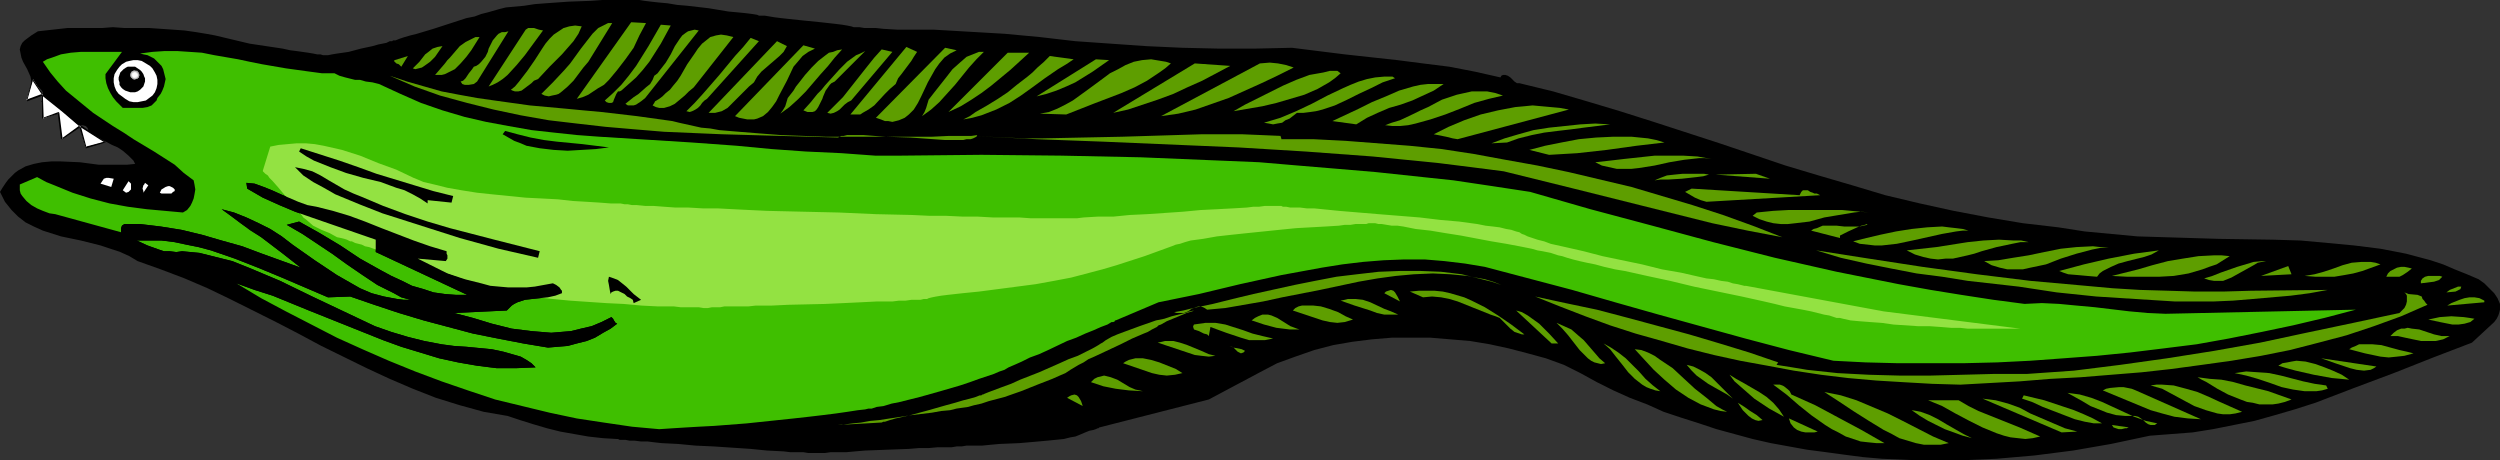 <?xml version="1.0" encoding="UTF-8" standalone="no"?>
<svg
   version="1.0"
   width="129.724mm"
   height="23.89mm"
   id="svg121"
   sodipodi:docname="Eel - Moray 1.wmf"
   xmlns:inkscape="http://www.inkscape.org/namespaces/inkscape"
   xmlns:sodipodi="http://sodipodi.sourceforge.net/DTD/sodipodi-0.dtd"
   xmlns="http://www.w3.org/2000/svg"
   xmlns:svg="http://www.w3.org/2000/svg">
  <rect width="100%" height="100%" fill="#333333" stroke="none"/>
  <sodipodi:namedview
     id="namedview121"
     pagecolor="#ffffff"
     bordercolor="#000000"
     borderopacity="0.25"
     inkscape:showpageshadow="2"
     inkscape:pageopacity="0.0"
     inkscape:pagecheckerboard="0"
     inkscape:deskcolor="#d1d1d1"
     inkscape:document-units="mm" />
  <defs
     id="defs1">
    <pattern
       id="WMFhbasepattern"
       patternUnits="userSpaceOnUse"
       width="6"
       height="6"
       x="0"
       y="0" />
  </defs>
  <path
     style="fill:#000000;fill-opacity:1;fill-rule:evenodd;stroke:none"
     d="m 247.086,73.01 3.394,-1.777 3.555,-1.292 3.717,-1.292 3.717,-0.969 3.717,-0.646 3.878,-0.485 3.878,-0.323 h 3.878 3.717 l 3.878,0.323 3.878,0.323 3.878,0.646 3.717,0.808 3.717,0.969 3.555,0.969 3.555,1.292 3.232,1.615 3.232,1.777 3.232,1.615 3.232,1.454 3.394,1.292 3.232,1.454 3.394,1.131 3.555,1.131 3.394,1.131 3.555,0.969 3.555,0.969 3.555,0.808 3.555,0.646 3.555,0.646 3.717,0.485 3.555,0.485 3.717,0.485 3.717,0.323 7.434,0.323 h 7.434 l 7.595,-0.323 7.434,-0.646 7.595,-0.969 7.434,-1.292 7.595,-1.615 4.202,-0.323 4.202,-0.323 4.04,-0.646 4.04,-0.808 4.04,-0.808 4.04,-1.131 3.878,-1.131 4.04,-1.292 7.595,-2.907 7.757,-2.907 7.757,-3.069 7.595,-2.907 4.363,-4.038 0.485,-0.646 0.323,-0.646 0.162,-0.485 0.162,-0.646 v -0.646 -0.485 l -0.485,-1.131 -0.646,-0.969 -0.97,-0.969 -0.97,-0.969 -1.131,-0.808 -2.262,-0.969 -2.424,-0.969 -2.262,-0.969 -2.424,-0.808 -2.424,-0.646 -2.424,-0.646 -5.01,-0.969 -5.171,-0.646 -5.171,-0.485 -5.333,-0.485 -5.333,-0.162 -10.666,-0.162 -10.666,-0.323 -5.333,-0.162 -5.171,-0.485 -5.171,-0.485 -5.171,-0.808 -6.949,-0.808 -6.787,-1.131 -6.787,-1.292 -6.626,-1.454 -6.787,-1.615 -6.464,-1.938 -6.626,-1.938 -6.464,-1.938 -12.928,-4.361 -12.928,-4.2 -6.626,-2.1 -6.464,-1.938 -6.626,-1.938 -6.626,-1.615 h -0.485 l -0.485,-0.323 -0.808,-0.808 -0.485,-0.323 -0.485,-0.162 h -0.485 l -0.323,0.162 -0.162,0.323 -5.01,-1.131 -5.01,-0.969 -5.171,-0.646 -5.01,-0.646 -10.342,-1.131 -10.342,-1.292 -7.272,0.162 h -7.11 L 231.896,9.369 224.785,9.046 217.837,8.561 210.888,8.076 203.939,7.269 196.99,6.623 183.093,5.815 h -1.293 -0.97 -2.262 -2.586 L 173.235,5.653 171.781,5.492 h -1.131 -1.131 l -0.97,-0.162 h -0.646 -0.485 l -0.485,-0.162 -0.808,-0.162 -0.97,-0.162 -1.293,-0.162 -1.454,-0.162 -1.454,-0.162 -3.232,-0.323 -3.07,-0.323 -1.454,-0.162 -1.293,-0.162 -0.97,-0.162 -0.97,-0.162 h -0.485 -0.162 -0.162 -0.323 l -0.323,-0.162 -0.97,-0.162 -1.293,-0.162 -1.616,-0.162 -1.778,-0.162 -1.939,-0.323 -1.939,-0.323 -4.202,-0.485 -1.939,-0.162 -1.939,-0.323 -1.778,-0.162 -1.454,-0.162 -1.293,-0.162 L 125.401,0 h -0.808 -2.909 -1.616 -1.939 l -2.262,0.162 -4.363,0.162 -4.525,0.323 -2.101,0.162 -2.101,0.323 -1.778,0.162 -1.778,0.162 -1.293,0.323 -1.131,0.323 -1.131,0.323 -1.293,0.323 -1.293,0.485 -1.616,0.323 -6.464,2.1 -1.616,0.485 -1.616,0.485 -1.293,0.323 -1.131,0.323 -0.97,0.323 -0.808,0.323 h -0.485 l -0.162,0.162 v 0 h -0.162 -0.323 l -0.646,0.323 -0.808,0.162 -0.808,0.162 -1.131,0.323 -2.262,0.485 -2.424,0.646 -2.262,0.323 -0.97,0.162 -0.808,0.162 h -0.646 -0.323 l -0.485,-0.162 H 62.216 L 61.408,10.499 60.438,10.338 59.307,10.176 58.176,10.015 56.883,9.853 55.429,9.53 52.197,9.046 48.965,8.561 45.571,7.753 42.178,6.946 40.4,6.623 38.461,6.3 36.198,5.977 33.936,5.815 29.25,5.492 H 24.402 L 22.139,5.33 20.038,5.492 h -3.555 -1.293 -1.131 -0.323 -0.485 L 7.434,6.138 6.141,6.946 4.848,7.915 4.363,8.399 4.04,9.046 3.878,9.692 l 0.162,0.808 0.162,0.808 0.323,0.808 0.808,1.454 0.646,1.454 0.162,0.808 v 0.808 h 0.485 l 0.485,0.162 0.485,0.323 0.485,0.485 0.323,0.485 v 0.646 0.646 L 8.08,20.029 8.726,19.706 H 9.211 9.696 l 0.323,0.323 0.485,0.646 0.808,1.615 0.485,0.485 0.323,0.162 0.323,0.162 0.485,-0.162 0.646,-0.162 v 0.485 l 0.162,0.485 0.162,0.323 0.323,0.162 0.646,0.323 h 0.646 0.646 l 0.646,0.162 0.323,0.323 0.162,0.323 v 0.485 l 0.162,0.485 1.131,0.485 1.293,0.485 2.101,1.131 1.131,0.485 0.97,0.646 1.131,0.969 0.97,0.969 0.323,0.646 -1.616,0.162 H 23.109 21.331 19.392 L 15.675,31.821 11.958,31.659 H 10.019 L 8.242,31.821 6.626,32.144 5.01,32.629 3.555,33.436 2.909,33.921 2.262,34.567 1.616,35.213 1.131,35.859 0.485,36.828 0,37.636 l 0.485,0.969 0.485,0.969 1.293,1.615 1.293,1.292 1.454,1.131 1.616,0.808 1.778,0.808 3.555,1.131 3.878,0.808 3.878,0.969 1.939,0.646 1.939,0.646 1.778,0.808 1.616,0.969 4.525,1.615 4.686,1.777 4.525,1.938 4.363,2.1 9.05,4.523 4.363,2.261 4.525,2.423 8.888,4.361 4.525,2.1 4.525,1.938 4.525,1.777 4.686,1.454 4.686,1.292 4.686,0.808 2.424,0.808 2.586,0.808 2.747,0.808 2.586,0.646 2.747,0.485 2.747,0.485 2.909,0.323 2.747,0.162 h 0.162 l 0.323,0.162 h 0.485 0.646 l 0.808,0.162 h 0.97 l 1.293,0.162 h 1.293 l 1.293,0.162 1.454,0.162 3.232,0.162 3.394,0.323 3.555,0.162 7.272,0.485 3.232,0.323 3.232,0.162 1.293,0.162 h 1.293 1.293 l 0.97,0.162 h 0.97 1.616 0.323 0.323 l 1.131,-0.162 h 1.454 1.616 l 1.778,-0.162 1.939,-0.162 4.202,-0.162 4.363,-0.162 1.939,-0.162 h 1.939 l 1.778,-0.162 h 1.454 1.293 l 0.97,-0.162 h 0.97 l 0.97,-0.162 h 1.454 1.616 l 1.616,-0.162 1.778,-0.162 3.878,-0.162 3.717,-0.323 1.778,-0.162 1.616,-0.162 1.616,-0.162 1.293,-0.323 0.97,-0.162 0.808,-0.323 1.131,-0.485 0.808,-0.323 0.808,-0.162 0.485,-0.162 0.323,-0.162 h 0.162 l 0.162,-0.162 21.493,-5.492 z"
     id="path1" />
  <path
     style="fill:#ffffff;fill-opacity:1;fill-rule:evenodd;stroke:none"
     d="m 31.674,37.151 -0.323,0.646 0.323,0.162 h 0.485 0.97 0.485 l 0.323,-0.323 0.323,-0.162 v -0.323 l -0.323,-0.323 -0.323,-0.162 -0.323,-0.162 h -0.323 l -0.485,0.162 z"
     id="path2" />
  <path
     style="fill:#ffffff;fill-opacity:1;fill-rule:evenodd;stroke:none"
     d="m 28.442,35.859 -0.162,0.323 -0.162,0.162 -0.162,0.646 0.162,0.485 v 0.323 l 0.97,-1.454 z"
     id="path3" />
  <path
     style="fill:#ffffff;fill-opacity:1;fill-rule:evenodd;stroke:none"
     d="m 24.078,37.313 0.646,0.485 0.485,-0.162 0.162,-0.162 0.323,-0.323 V 36.828 36.021 l -0.323,-0.323 -0.162,-0.162 z"
     id="path4" />
  <path
     style="fill:#ffffff;fill-opacity:1;fill-rule:evenodd;stroke:none"
     d="m 20.362,35.051 -0.646,0.969 2.101,0.646 0.485,-1.615 -0.97,-0.162 h -0.485 z"
     id="path5" />
  <path
     style="fill:#3fbf00;fill-opacity:1;fill-rule:evenodd;stroke:none"
     d="m 227.209,59.281 7.918,-1.615 8.08,-1.938 8.08,-1.777 7.918,-1.454 4.04,-0.646 4.04,-0.485 4.04,-0.323 4.04,-0.162 h 4.04 l 3.878,0.323 4.04,0.485 3.878,0.646 8.565,2.261 8.565,2.261 8.403,2.423 8.565,2.423 16.968,4.684 8.565,2.261 8.726,2.1 6.302,0.323 6.302,0.162 h 6.464 6.464 l 6.626,-0.162 6.464,-0.323 6.626,-0.485 6.464,-0.485 6.464,-0.646 6.626,-0.808 6.464,-0.808 6.302,-1.131 6.464,-1.292 6.141,-1.292 6.141,-1.454 6.141,-1.615 -37.33,0.808 -3.555,-0.162 -3.555,-0.323 -6.787,-0.808 -3.555,-0.323 -3.394,-0.323 -3.394,-0.162 -3.394,0.162 -6.141,-0.808 -6.302,-0.969 -5.979,-0.969 -6.302,-1.131 -12.12,-2.423 -12.12,-2.746 -12.12,-3.069 -11.958,-3.231 -12.12,-3.231 -11.797,-3.392 -7.434,-1.131 -7.595,-1.131 -7.595,-0.808 -7.595,-0.808 -7.595,-0.646 -7.757,-0.646 -7.595,-0.646 -7.757,-0.323 -15.514,-0.646 -15.514,-0.323 -15.675,-0.162 -15.675,0.162 h -5.171 l -6.626,-0.485 -6.949,-0.323 -6.787,-0.485 -6.787,-0.646 -8.888,-0.646 -18.099,-1.131 -4.363,-0.323 -4.525,-0.485 -4.363,-0.485 L 99.707,24.714 95.344,23.906 91.142,22.937 86.779,21.645 82.578,20.191 78.538,18.414 74.336,16.476 73.043,16.153 71.75,15.991 70.619,15.668 h -0.97 l -1.939,-0.485 -1.131,-0.323 -0.97,-0.485 h -2.424 l -2.424,-0.323 -4.686,-0.646 -4.686,-0.808 -2.424,-0.485 -2.262,-0.485 -4.686,-0.808 -2.424,-0.485 -2.424,-0.162 -2.424,-0.162 h -2.424 l -2.424,0.162 -2.424,0.323 0.646,0.162 0.808,0.162 0.646,0.323 0.646,0.323 0.485,0.485 0.485,0.485 0.485,0.485 0.323,0.646 0.162,0.646 0.162,0.646 0.162,0.646 -0.323,1.454 -0.323,0.808 -0.323,0.646 -0.646,0.808 -0.162,0.485 -0.323,0.323 -0.646,0.646 -0.808,0.323 -0.97,0.162 h -1.939 -0.97 -0.97 l -0.646,-0.646 -0.646,-0.646 -0.646,-0.808 -0.485,-0.808 -0.485,-0.969 -0.323,-0.969 -0.162,-0.969 v -0.808 l 3.232,-4.361 h -8.08 l -1.939,0.162 -1.939,0.323 -1.778,0.646 -0.97,0.323 -0.808,0.485 1.454,2.1 1.454,1.777 1.616,1.777 1.778,1.454 1.778,1.454 1.778,1.454 3.878,2.584 2.101,1.292 1.939,1.292 4.04,2.423 4.04,2.584 1.778,1.615 1.939,1.454 0.162,0.808 0.162,0.969 -0.162,0.969 -0.162,0.808 -0.323,0.808 -0.323,0.646 -0.646,0.808 -0.808,0.485 -3.555,-0.323 -3.555,-0.323 -3.717,-0.485 -3.555,-0.646 -3.717,-0.969 -3.555,-1.131 -3.555,-1.454 -1.616,-0.646 -1.778,-0.969 -3.394,1.454 v 0.646 0.485 l 0.162,0.646 0.323,0.485 0.808,0.969 0.97,0.808 1.131,0.646 1.131,0.485 1.293,0.485 1.131,0.162 12.928,3.554 V 45.228 44.743 l 0.162,-0.485 0.485,-0.323 h 0.485 2.586 l 4.04,0.485 4.04,0.646 4.04,0.969 3.878,1.131 4.04,1.131 3.878,1.454 7.595,2.746 -3.717,-2.907 -4.04,-3.069 -2.101,-1.292 -3.878,-2.907 -1.778,-1.292 2.424,0.646 2.424,0.969 2.424,1.131 2.262,1.131 2.262,1.454 2.101,1.615 4.363,3.069 4.363,2.907 2.262,1.292 2.262,1.292 2.262,0.969 2.424,0.646 2.586,0.485 1.293,0.162 h 1.293 l -1.778,-0.485 -1.454,-0.808 -3.232,-1.615 -2.909,-1.938 -3.07,-2.1 -2.909,-2.1 -2.909,-1.938 -2.909,-1.938 -3.07,-1.777 2.424,-0.646 4.04,2.261 4.04,2.423 3.878,2.584 4.04,2.261 2.101,1.131 2.101,0.969 1.939,0.969 2.262,0.646 1.939,0.646 2.262,0.323 2.101,0.162 h 2.262 l -17.938,-8.399 v -2.423 l -12.605,-4.361 -3.232,-1.131 -3.07,-1.292 -3.232,-1.454 -3.07,-1.777 -0.162,-1.131 1.616,0.162 1.778,0.646 1.616,0.646 1.778,0.808 3.394,1.454 1.778,0.646 1.778,0.323 3.232,0.808 3.232,0.969 3.07,1.131 3.232,1.292 6.302,2.423 3.232,1.131 3.232,0.969 0.162,0.969 v 0.485 l -0.323,0.485 -5.494,-0.485 2.909,1.454 2.909,1.454 3.394,1.131 3.232,0.808 1.778,0.485 1.778,0.162 1.778,0.162 h 1.778 1.778 l 1.616,-0.162 1.778,-0.323 1.778,-0.323 0.646,0.323 0.646,0.485 0.323,0.485 0.162,0.162 v 0.485 l -1.293,0.485 -1.454,0.323 -3.07,0.323 -1.454,0.162 -1.454,0.485 -0.646,0.323 -0.485,0.323 -0.485,0.485 -0.485,0.485 -10.342,0.485 3.717,0.969 3.717,1.131 3.878,0.969 3.878,0.485 1.939,0.162 1.939,0.162 1.939,-0.162 1.939,-0.162 1.939,-0.485 2.101,-0.485 1.939,-0.808 1.939,-0.969 0.323,0.323 0.162,0.323 0.323,0.485 0.323,0.162 -1.293,0.969 -1.454,0.808 -1.616,0.969 -1.616,0.646 -1.939,0.485 -1.778,0.485 -1.939,0.162 -1.939,0.162 -4.848,-0.808 -5.01,-0.969 -4.848,-0.969 -4.848,-1.292 -4.848,-1.292 -4.848,-1.454 -4.848,-1.615 -4.686,-1.615 -4.363,0.162 -9.05,-3.877 -4.686,-1.938 -4.525,-1.777 -4.686,-1.615 -2.424,-0.646 -2.424,-0.485 -2.262,-0.485 -2.586,-0.323 H 29.25 26.826 l 2.101,0.969 2.262,0.808 0.97,0.323 h 1.131 l 1.293,0.162 1.131,-0.162 3.394,0.323 3.232,0.808 3.232,0.808 3.232,1.292 3.07,1.292 3.07,1.292 6.302,3.069 6.141,2.907 3.07,1.454 3.07,1.454 3.232,1.131 3.232,0.969 3.232,0.808 3.394,0.646 2.424,0.323 2.424,0.162 5.01,0.485 2.262,0.485 2.262,0.646 1.131,0.323 1.131,0.646 0.97,0.646 0.808,0.808 -3.878,0.162 h -3.717 l -3.878,-0.485 -3.717,-0.646 -3.717,-0.808 -3.717,-1.131 -3.717,-1.131 -3.555,-1.292 -7.272,-2.907 -7.272,-2.907 -7.11,-2.907 -3.555,-1.131 -3.555,-1.292 4.848,2.907 4.848,2.584 5.01,2.584 5.01,2.584 5.01,2.261 5.171,2.261 5.171,2.1 5.171,1.938 5.171,1.777 5.333,1.777 5.333,1.292 5.333,1.292 5.333,1.131 5.333,0.808 5.494,0.808 5.333,0.485 2.424,-0.162 2.586,-0.162 2.747,-0.162 3.07,-0.162 6.302,-0.485 6.141,-0.646 3.07,-0.323 2.909,-0.323 2.747,-0.323 2.586,-0.323 2.262,-0.323 2.101,-0.323 1.454,-0.162 0.646,-0.162 h 0.646 l 0.97,-0.323 1.293,-0.162 1.616,-0.485 1.616,-0.323 1.939,-0.485 1.939,-0.485 4.04,-1.131 3.878,-1.131 1.939,-0.646 1.778,-0.646 1.454,-0.485 1.454,-0.485 1.131,-0.485 0.97,-0.323 0.808,-0.485 1.131,-0.485 1.454,-0.646 1.616,-0.808 1.778,-0.646 1.778,-0.808 3.717,-1.777 1.778,-0.646 1.778,-0.808 1.616,-0.646 1.454,-0.646 1.293,-0.485 0.808,-0.485 h 0.323 l 0.323,-0.162 v -0.162 h 0.162 z"
     id="path6" />
  <path
     style="fill:#5e9e00;fill-opacity:1;fill-rule:evenodd;stroke:none"
     d="m 157.56,21.645 0.808,0.323 h 0.485 0.485 l 0.485,-0.162 0.323,-0.323 0.323,-0.485 0.485,-0.969 0.323,-0.646 0.162,-0.485 0.485,-1.131 0.808,-1.131 0.323,-0.323 0.646,-0.323 5.979,-5.977 -0.97,0.485 -0.808,0.323 -1.778,1.292 -1.454,1.454 -1.454,1.615 -1.454,1.615 -0.646,0.808 -0.808,0.808 -1.293,1.615 z"
     id="path7" />
  <path
     style="fill:#5e9e00;fill-opacity:1;fill-rule:evenodd;stroke:none"
     d="m 154.489,19.222 -0.485,1.615 -0.485,0.808 -0.485,0.646 1.778,-1.292 1.616,-1.454 1.616,-1.615 2.909,-3.392 1.454,-1.615 1.293,-1.615 1.454,-1.615 -0.97,0.162 -0.808,0.323 -0.808,0.162 -0.646,0.485 -1.454,1.131 -1.293,1.292 -1.293,1.454 -1.131,1.454 -0.646,0.808 -0.485,0.808 z"
     id="path8" />
  <path
     style="fill:#5e9e00;fill-opacity:1;fill-rule:evenodd;stroke:none"
     d="m 144.147,22.775 0.808,0.323 0.808,0.162 0.808,0.162 h 0.646 0.646 l 0.646,-0.162 1.131,-0.485 0.97,-0.808 0.808,-0.969 0.808,-1.131 0.646,-1.292 1.454,-2.746 1.293,-2.746 0.97,-1.131 0.808,-0.969 1.131,-0.808 1.293,-0.646 -2.262,-0.646 z"
     id="path9" />
  <path
     style="fill:#5e9e00;fill-opacity:1;fill-rule:evenodd;stroke:none"
     d="m 138.976,22.129 h 0.646 0.646 l 1.293,-0.323 1.131,-0.646 0.97,-0.969 2.101,-2.1 1.131,-1.131 0.97,-0.808 0.646,-1.131 0.808,-0.969 3.555,-3.069 0.808,-0.808 0.646,-1.131 -1.939,-0.969 z"
     id="path10" />
  <path
     style="fill:#5e9e00;fill-opacity:1;fill-rule:evenodd;stroke:none"
     d="m 147.217,7.43 -1.454,1.777 -1.616,1.777 -3.07,3.715 -3.232,3.715 -1.616,1.777 -1.616,1.615 0.646,0.162 0.485,-0.162 0.646,-0.323 0.485,-0.323 0.485,-0.485 0.323,-0.485 0.485,-0.485 0.485,-0.323 10.181,-11.307 z"
     id="path11" />
  <path
     style="fill:#5e9e00;fill-opacity:1;fill-rule:evenodd;stroke:none"
     d="m 182.123,19.545 -0.485,1.615 -0.323,0.808 -0.485,0.808 1.778,-1.292 1.616,-1.454 3.07,-3.392 2.747,-3.392 1.454,-1.615 1.454,-1.454 h -0.97 l -0.808,0.323 -0.808,0.323 -0.808,0.323 -1.293,1.131 -1.454,1.292 -1.131,1.454 -2.424,3.069 z"
     id="path12" />
  <path
     style="fill:#5e9e00;fill-opacity:1;fill-rule:evenodd;stroke:none"
     d="m 171.781,23.098 0.97,0.323 0.808,0.323 h 0.646 l 0.808,0.162 0.646,-0.162 0.646,-0.162 1.131,-0.485 0.808,-0.646 0.97,-0.969 0.808,-1.292 0.646,-1.292 1.293,-2.746 1.454,-2.584 0.808,-1.131 0.97,-1.131 1.131,-0.808 1.293,-0.646 -2.262,-0.485 z"
     id="path13" />
  <path
     style="fill:#5e9e00;fill-opacity:1;fill-rule:evenodd;stroke:none"
     d="m 166.771,22.452 h 0.646 0.646 0.646 l 0.485,-0.323 1.131,-0.646 1.131,-0.808 2.101,-2.261 0.97,-0.969 1.131,-0.969 0.485,-1.131 0.646,-0.808 0.97,-1.292 0.97,-1.292 0.485,-0.808 0.646,-0.969 -2.101,-0.969 z"
     id="path14" />
  <path
     style="fill:#5e9e00;fill-opacity:1;fill-rule:evenodd;stroke:none"
     d="m 172.912,9.692 -1.454,1.615 -1.293,1.615 -2.424,3.069 -2.424,3.069 -1.454,1.454 -1.616,1.615 0.646,0.162 0.646,-0.162 0.646,-0.323 0.485,-0.323 0.485,-0.485 0.485,-0.485 0.646,-0.485 0.646,-0.323 8.08,-9.53 z"
     id="path15" />
  <path
     style="fill:#5e9e00;fill-opacity:1;fill-rule:evenodd;stroke:none"
     d="m 131.865,23.745 -6.949,-0.969 -6.949,-0.808 -3.555,-0.323 -3.394,-0.323 -7.11,-0.646 -6.949,-0.969 -3.394,-0.485 -3.555,-0.646 -3.394,-0.646 -3.394,-0.969 -3.394,-0.969 -3.394,-1.131 4.848,2.1 5.01,1.777 5.333,1.454 5.171,1.292 5.333,1.131 5.494,0.969 5.494,0.646 5.656,0.646 5.656,0.485 5.818,0.485 11.312,0.485 11.474,0.323 11.312,0.323 0.323,-0.162 0.323,-0.162 h 0.485 l 0.646,-0.162 h 0.808 2.424 l 2.101,0.162 2.262,0.162 4.848,0.162 4.525,0.323 2.262,0.162 h 1.939 1.616 l 0.646,-0.162 h 0.808 l 0.485,-0.162 0.323,-0.162 0.323,-0.162 0.162,-0.323 -1.131,0.162 h -1.454 -1.454 -1.454 l -3.394,0.162 h -3.717 -4.04 -4.363 -8.726 l -8.726,-0.323 -4.202,-0.323 -4.04,-0.323 -3.878,-0.323 -1.778,-0.323 -1.778,-0.162 -1.454,-0.323 -1.454,-0.323 -1.454,-0.323 z"
     id="path16" />
  <path
     style="fill:#5e9e00;fill-opacity:1;fill-rule:evenodd;stroke:none"
     d="m 130.573,18.253 -0.646,0.646 -0.646,0.485 -0.808,0.485 -0.162,0.323 -0.323,0.485 0.646,0.323 0.646,0.162 h 0.485 0.485 l 1.131,-0.323 0.97,-0.485 1.939,-1.615 0.808,-0.808 0.97,-0.808 7.757,-9.853 -1.293,-0.323 -1.131,-0.162 -0.97,0.162 -1.131,0.323 -0.808,0.646 -0.808,0.646 -0.808,0.969 -0.646,0.969 -1.454,2.1 -1.293,2.261 -0.646,0.969 -0.808,0.969 -0.646,0.808 z"
     id="path17" />
  <path
     style="fill:#5e9e00;fill-opacity:1;fill-rule:evenodd;stroke:none"
     d="m 128.31,14.861 -0.323,0.808 -0.485,0.808 -0.808,0.646 -1.454,1.292 -0.97,0.646 -1.616,1.292 0.485,0.323 h 0.646 0.485 l 0.485,-0.162 0.97,-0.646 0.808,-0.646 10.504,-13.245 -0.808,-0.162 -0.646,0.162 -0.646,0.162 -0.485,0.323 -0.646,0.485 -0.485,0.646 -0.97,1.454 -0.808,1.615 -0.97,1.615 -1.131,1.454 -0.485,0.646 z"
     id="path18" />
  <path
     style="fill:#5e9e00;fill-opacity:1;fill-rule:evenodd;stroke:none"
     d="m 129.603,4.846 -2.424,4.2 -2.424,3.877 -1.454,1.938 -1.454,1.777 -1.616,1.615 -1.616,1.454 0.323,0.323 0.485,0.162 h 0.162 0.323 l 0.323,-0.162 0.162,-0.485 0.485,-1.131 0.323,-0.485 h 0.323 l 0.323,-0.162 1.454,-1.292 1.454,-1.292 1.293,-1.454 1.293,-1.615 1.131,-1.777 1.131,-1.777 0.97,-1.777 0.97,-1.777 z"
     id="path19" />
  <path
     style="fill:#5e9e00;fill-opacity:1;fill-rule:evenodd;stroke:none"
     d="m 113.12,19.383 1.131,-0.323 1.131,-0.485 0.97,-0.646 0.97,-0.646 1.131,-0.646 0.97,-0.969 1.616,-1.938 1.616,-2.1 1.616,-2.261 1.131,-2.423 1.293,-2.423 -2.909,-0.162 z"
     id="path20" />
  <path
     style="fill:#5e9e00;fill-opacity:1;fill-rule:evenodd;stroke:none"
     d="m 110.696,13.73 -2.262,2.423 -2.262,2.261 0.646,0.323 0.808,0.162 0.646,-0.162 0.808,-0.162 0.485,-0.162 0.646,-0.485 1.131,-0.969 1.131,-1.131 0.97,-1.292 0.97,-1.292 0.97,-1.131 4.686,-7.592 h -0.808 l -0.646,0.323 -0.646,0.323 -0.646,0.323 -1.131,1.131 -1.131,1.454 -1.131,1.454 -2.101,2.907 z"
     id="path21" />
  <path
     style="fill:#5e9e00;fill-opacity:1;fill-rule:evenodd;stroke:none"
     d="m 100.192,17.607 0.323,0.162 0.485,0.162 h 0.646 l 0.646,-0.162 0.646,-0.485 0.646,-0.485 0.646,-0.485 0.485,-0.485 0.808,-0.323 2.262,-2.423 1.293,-1.292 1.131,-1.131 1.131,-1.292 1.131,-1.292 0.97,-1.454 0.646,-1.454 -1.293,-0.162 -1.131,0.162 -1.131,0.323 -0.97,0.646 -0.97,0.646 -0.808,0.808 -0.808,0.969 -0.646,0.969 -1.454,2.261 -1.454,2.1 -1.616,2.1 -0.808,0.969 z"
     id="path22" />
  <path
     style="fill:#5e9e00;fill-opacity:1;fill-rule:evenodd;stroke:none"
     d="m 103.101,5.815 -7.272,11.145 0.808,-0.323 0.97,-0.485 0.97,-0.646 0.97,-0.808 1.778,-1.938 1.616,-1.938 3.555,-4.846 -0.808,-0.162 -0.97,-0.323 h -0.808 -0.323 z"
     id="path23" />
  <path
     style="fill:#5e9e00;fill-opacity:1;fill-rule:evenodd;stroke:none"
     d="m 93.405,12.922 -0.485,0.162 -0.323,0.485 -0.646,0.808 -0.646,0.969 -0.485,0.485 -0.485,0.162 0.323,0.485 0.485,0.162 h 0.485 0.323 l 0.97,-0.162 0.646,-0.485 6.141,-9.853 -0.646,0.162 h -0.646 l -0.646,0.323 -0.323,0.323 -0.808,0.969 -0.485,0.969 -0.323,0.646 -0.162,0.646 -0.485,0.969 -0.808,0.969 -0.485,0.485 z"
     id="path24" />
  <path
     style="fill:#5e9e00;fill-opacity:1;fill-rule:evenodd;stroke:none"
     d="m 85.325,14.699 h 0.646 0.646 l 0.646,-0.162 0.646,-0.323 1.293,-0.646 1.131,-1.131 1.131,-1.292 0.97,-1.292 0.808,-1.292 0.808,-1.292 h -0.808 l -0.646,0.323 -1.293,0.646 -1.131,0.808 -0.97,1.131 -0.97,1.131 -0.485,0.485 -0.485,0.646 -0.97,1.131 z"
     id="path25" />
  <path
     style="fill:#5e9e00;fill-opacity:1;fill-rule:evenodd;stroke:none"
     d="m 80.962,13.407 0.485,0.162 0.646,-0.162 0.646,-0.162 0.485,-0.323 1.131,-0.808 0.97,-0.969 1.454,-2.1 -0.97,0.162 -0.97,0.323 -0.808,0.646 -0.646,0.485 -1.131,1.454 z"
     id="path26" />
  <path
     style="fill:#5e9e00;fill-opacity:1;fill-rule:evenodd;stroke:none"
     d="m 77.406,11.792 -0.162,0.162 0.162,0.162 0.323,0.323 0.485,0.162 0.485,0.485 1.293,-2.1 z"
     id="path27" />
  <path
     style="fill:#5e9e00;fill-opacity:1;fill-rule:evenodd;stroke:none"
     d="m 201.838,10.338 -1.939,1.777 -1.778,1.615 -3.717,3.069 -1.939,1.454 -1.939,1.292 -2.101,1.292 -2.424,1.131 11.635,-11.63 z"
     id="path28" />
  <path
     style="fill:#5e9e00;fill-opacity:1;fill-rule:evenodd;stroke:none"
     d="m 210.565,11.63 -1.454,0.969 -1.616,0.969 -2.586,1.777 -2.424,1.777 -1.131,0.808 -1.131,0.808 -2.262,1.454 -2.586,1.292 -2.909,1.131 -1.778,0.485 -1.778,0.323 1.293,-0.646 1.131,-0.808 2.262,-1.292 2.101,-1.292 1.939,-1.292 1.778,-1.454 2.101,-1.615 0.97,-0.808 0.97,-0.969 1.293,-1.131 1.131,-1.131 z"
     id="path29" />
  <path
     style="fill:#5e9e00;fill-opacity:1;fill-rule:evenodd;stroke:none"
     d="m 217.513,11.792 -3.232,2.261 -3.394,2.1 -1.778,0.808 -1.939,0.808 -1.939,0.646 -1.939,0.485 11.635,-7.269 z"
     id="path30" />
  <path
     style="fill:#5e9e00;fill-opacity:1;fill-rule:evenodd;stroke:none"
     d="m 229.633,12.438 -1.131,0.969 -1.131,0.808 -2.424,1.615 -2.424,1.292 -2.586,1.131 -5.494,2.1 -5.333,2.1 -5.171,-0.162 1.778,-0.323 1.616,-0.646 1.616,-0.808 1.454,-0.808 2.909,-2.1 3.07,-2.261 1.293,-0.969 1.616,-0.808 1.454,-0.808 1.616,-0.646 1.616,-0.323 1.778,-0.162 1.939,0.323 0.97,0.162 z"
     id="path31" />
  <path
     style="fill:#5e9e00;fill-opacity:1;fill-rule:evenodd;stroke:none"
     d="m 241.269,12.922 -2.747,1.454 -2.747,1.454 -2.909,1.292 -2.747,1.292 -3.07,1.131 -2.909,0.969 -2.909,0.969 -2.909,0.646 15.998,-9.692 z"
     id="path32" />
  <path
     style="fill:#5e9e00;fill-opacity:1;fill-rule:evenodd;stroke:none"
     d="m 253.712,13.245 -3.232,1.615 -3.07,1.454 -3.232,1.454 -3.232,1.454 -3.232,1.131 -3.232,1.131 -3.394,0.808 -3.394,0.485 19.392,-10.338 1.939,-0.162 1.616,0.162 1.616,0.323 z"
     id="path33" />
  <path
     style="fill:#5e9e00;fill-opacity:1;fill-rule:evenodd;stroke:none"
     d="m 262.923,14.376 -1.131,0.969 -1.131,0.808 -2.262,1.292 -2.586,1.131 -2.747,0.808 -2.747,0.808 -2.747,0.646 -5.656,0.969 2.262,-1.292 2.586,-1.292 4.848,-2.423 2.586,-1.131 2.586,-0.969 2.747,-0.485 1.293,-0.323 h 1.454 z"
     id="path34" />
  <path
     style="fill:#5e9e00;fill-opacity:1;fill-rule:evenodd;stroke:none"
     d="m 273.588,15.345 -2.424,0.808 -2.262,1.131 -2.424,1.131 -2.262,1.131 -2.424,1.131 -2.424,0.808 -1.293,0.323 -1.131,0.162 -1.293,0.162 h -1.293 l -1.454,1.131 -0.808,0.323 -0.646,0.485 -0.97,0.162 -0.808,0.162 -0.808,-0.162 -0.97,-0.162 1.616,-0.485 1.616,-0.485 3.07,-1.292 3.07,-1.454 3.07,-1.615 3.07,-1.454 1.454,-0.646 1.616,-0.646 1.616,-0.485 1.616,-0.323 1.778,-0.162 h 1.616 z"
     id="path35" />
  <path
     style="fill:#5e9e00;fill-opacity:1;fill-rule:evenodd;stroke:none"
     d="m 283.123,16.476 -1.939,1.292 -2.101,0.969 -2.101,0.969 -2.262,0.808 -2.262,0.646 -2.262,0.969 -2.101,0.969 -2.101,1.292 -4.686,-0.646 5.171,-2.423 2.586,-1.292 2.747,-1.131 2.586,-1.131 2.747,-0.808 1.454,-0.323 1.454,-0.162 h 1.454 z"
     id="path36" />
  <path
     style="fill:#5e9e00;fill-opacity:1;fill-rule:evenodd;stroke:none"
     d="m 294.758,18.737 -2.747,0.646 -2.909,0.808 -2.747,1.131 -2.909,1.131 -2.909,0.969 -2.909,0.808 -1.454,0.323 -1.616,0.162 h -1.454 l -1.454,-0.162 1.293,-0.485 1.616,-0.485 2.747,-1.292 1.293,-0.646 1.454,-0.646 2.747,-1.454 2.909,-0.969 1.454,-0.323 1.454,-0.323 h 1.454 1.616 l 1.616,0.323 z"
     id="path37" />
  <path
     style="fill:#5e9e00;fill-opacity:1;fill-rule:evenodd;stroke:none"
     d="m 251.126,26.652 0.162,0.485 v 0.162 h 6.302 l 6.302,0.323 6.302,0.485 6.302,0.485 6.302,0.646 6.302,0.969 6.141,1.131 6.302,1.131 6.141,1.292 6.141,1.454 6.141,1.454 5.979,1.777 5.979,1.777 5.979,1.938 5.818,2.1 5.818,2.261 -6.787,-1.292 -6.949,-1.454 -13.574,-3.392 -13.574,-3.392 -13.736,-3.392 -6.302,-0.808 -6.464,-0.808 -6.464,-0.646 -6.464,-0.646 -13.09,-0.969 -13.251,-0.808 -26.502,-1.131 -13.09,-0.485 -13.09,-0.646 3.394,0.162 3.555,0.162 3.717,0.162 h 3.717 l 7.595,-0.162 7.918,-0.162 15.675,-0.485 h 7.757 l 3.878,0.162 z"
     id="path38" />
  <path
     style="fill:#5e9e00;fill-opacity:1;fill-rule:evenodd;stroke:none"
     d="m 307.686,21.483 -21.816,5.815 v 0 l -0.97,-0.162 -1.293,-0.323 -2.424,-0.485 2.909,-1.454 3.07,-1.292 3.232,-1.131 3.394,-0.808 3.394,-0.646 1.778,-0.162 1.616,-0.162 1.778,0.162 1.778,0.162 1.778,0.162 z"
     id="path39" />
  <path
     style="fill:#5e9e00;fill-opacity:1;fill-rule:evenodd;stroke:none"
     d="m 315.766,24.391 -5.171,0.646 -2.424,0.323 -2.747,0.323 -2.586,0.323 -2.424,0.485 -2.586,0.646 -2.262,0.808 -3.07,0.162 2.586,-0.969 2.747,-0.808 2.909,-0.808 3.07,-0.485 3.07,-0.323 3.07,-0.323 2.909,-0.162 z"
     id="path40" />
  <path
     style="fill:#5e9e00;fill-opacity:1;fill-rule:evenodd;stroke:none"
     d="m 326.432,27.944 -2.747,0.323 -2.747,0.323 -5.818,0.808 -5.818,0.646 -2.747,0.162 -2.747,0.162 -1.939,-0.485 -1.939,-0.485 3.07,-0.808 3.232,-0.646 3.394,-0.646 3.394,-0.323 3.394,-0.162 h 3.555 l 1.616,0.162 1.616,0.162 1.616,0.323 z"
     id="path41" />
  <path
     style="fill:#5e9e00;fill-opacity:1;fill-rule:evenodd;stroke:none"
     d="m 335.643,31.175 -1.293,-0.162 h -1.131 l -1.454,0.162 -1.454,0.162 -2.909,0.485 -2.909,0.646 -3.07,0.485 -1.454,0.162 h -1.454 -1.454 l -1.454,-0.323 -1.454,-0.323 -1.293,-0.646 2.909,-0.323 2.747,-0.323 5.979,-0.646 h 2.909 2.747 l 2.747,0.162 z"
     id="path42" />
  <path
     style="fill:#5e9e00;fill-opacity:1;fill-rule:evenodd;stroke:none"
     d="m 335.158,34.244 -1.131,0.323 -1.293,0.162 -2.909,0.323 -2.747,0.162 h -1.454 l -1.131,0.162 1.131,-0.485 1.293,-0.485 1.454,-0.162 1.616,-0.162 h 1.454 1.454 1.293 z"
     id="path43" />
  <path
     style="fill:#5e9e00;fill-opacity:1;fill-rule:evenodd;stroke:none"
     d="m 347.116,35.051 -10.666,-0.808 7.918,-0.162 z"
     id="path44" />
  <path
     style="fill:#5e9e00;fill-opacity:1;fill-rule:evenodd;stroke:none"
     d="m 352.934,38.282 0.323,-0.646 0.323,-0.323 h 0.485 0.485 l 0.485,0.323 0.485,0.162 0.323,0.162 h 0.485 l 0.646,0.323 -22.301,1.292 -1.131,-0.323 -1.131,-0.485 -1.939,-1.131 1.293,-0.646 z"
     id="path45" />
  <path
     style="fill:#5e9e00;fill-opacity:1;fill-rule:evenodd;stroke:none"
     d="m 366.508,41.674 -1.454,-0.162 -1.454,0.162 -2.909,0.485 -2.909,0.485 -2.909,0.808 -2.747,0.323 -1.454,0.162 h -1.454 l -1.454,-0.162 -1.293,-0.323 -1.454,-0.485 -1.293,-0.646 0.808,-0.646 3.232,-0.323 2.909,-0.162 h 2.747 2.747 5.171 z"
     id="path46" />
  <path
     style="fill:#5e9e00;fill-opacity:1;fill-rule:evenodd;stroke:none"
     d="m 366.185,44.097 v 0 -0.162 l -0.485,0.162 -0.646,0.162 -0.808,0.323 -1.778,0.808 -0.97,0.485 -0.646,0.323 v 0.485 l -5.656,-1.454 v 0 l 0.485,-0.323 0.646,-0.162 1.131,-0.485 h 1.293 1.454 l 1.454,0.162 h 1.616 1.454 z"
     id="path47" />
  <path
     style="fill:#5e9e00;fill-opacity:1;fill-rule:evenodd;stroke:none"
     d="m 386.062,45.228 h -1.131 l -1.293,0.162 -2.747,0.485 -2.909,0.646 -2.909,0.646 -3.07,0.646 -2.909,0.323 h -1.454 l -1.454,-0.162 -1.454,-0.162 -1.293,-0.485 2.586,-0.646 2.747,-0.646 3.07,-0.646 3.07,-0.485 3.07,-0.323 2.909,-0.162 1.293,0.162 1.454,0.162 1.293,0.162 z"
     id="path48" />
  <path
     style="fill:#5e9e00;fill-opacity:1;fill-rule:evenodd;stroke:none"
     d="m 294.435,55.889 -1.616,-0.646 -1.616,-0.485 -1.778,-0.323 -1.616,-0.323 -3.394,-0.323 -3.394,-0.162 -3.717,0.162 -3.555,0.323 -3.555,0.485 -3.717,0.646 -7.595,1.615 -7.434,1.454 -3.717,0.808 -3.717,0.646 -3.717,0.646 -3.555,0.323 -0.485,-0.323 -0.323,-0.162 -0.485,-0.162 h -0.323 l -0.646,0.162 -0.808,0.323 -0.646,0.485 -0.808,0.323 h -0.97 -0.485 l -0.485,-0.162 1.778,-0.323 1.939,-0.485 3.878,-0.808 3.878,-0.969 4.04,-0.969 8.08,-1.777 4.04,-0.808 4.202,-0.808 4.04,-0.485 4.202,-0.485 4.202,-0.162 h 4.04 l 4.04,0.162 4.04,0.485 3.878,0.969 1.939,0.485 z"
     id="path49" />
  <path
     style="fill:#5e9e00;fill-opacity:1;fill-rule:evenodd;stroke:none"
     d="m 441.491,57.019 15.029,-0.162 -3.555,0.646 -3.717,0.485 -3.717,0.323 -3.717,0.323 -3.878,0.323 -3.717,0.162 h -7.757 l -7.757,-0.485 -7.595,-0.485 -7.757,-0.808 -7.434,-1.131 -10.019,-1.131 -5.01,-0.808 -5.01,-0.646 -5.01,-0.969 -4.848,-0.969 -5.01,-1.131 -4.848,-1.454 10.342,1.615 10.504,1.615 10.666,1.454 10.504,1.292 10.827,0.969 5.333,0.485 5.333,0.323 5.494,0.162 5.333,0.162 h 5.494 z"
     id="path50" />
  <path
     style="fill:#5e9e00;fill-opacity:1;fill-rule:evenodd;stroke:none"
     d="m 397.859,47.489 h -1.616 l -1.616,0.323 -3.07,0.646 -2.909,0.808 -1.454,0.485 -1.293,0.323 -2.909,0.646 h -1.454 l -1.454,0.162 -1.454,-0.162 -1.454,-0.323 -1.616,-0.485 -1.616,-0.808 2.909,-0.323 2.909,-0.323 6.141,-0.969 3.07,-0.323 3.07,-0.162 2.909,0.162 h 1.454 z"
     id="path51" />
  <path
     style="fill:#5e9e00;fill-opacity:1;fill-rule:evenodd;stroke:none"
     d="m 274.558,59.119 -3.07,-1.615 0.323,-0.323 0.485,-0.162 0.485,-0.162 0.485,0.162 0.323,0.323 0.485,0.808 z"
     id="path52" />
  <path
     style="fill:#5e9e00;fill-opacity:1;fill-rule:evenodd;stroke:none"
     d="m 212.342,79.633 -3.07,-1.615 0.485,-0.323 0.323,-0.162 0.646,-0.162 0.485,0.162 0.323,0.323 0.485,0.808 z"
     id="path53" />
  <path
     style="fill:#5e9e00;fill-opacity:1;fill-rule:evenodd;stroke:none"
     d="m 298.96,65.58 h -0.485 l -0.485,-0.162 -0.97,-0.323 -0.808,-0.646 -0.646,-0.646 -0.646,-0.646 -0.808,-0.808 -0.808,-0.323 -0.97,-0.323 -3.232,-1.292 -3.232,-1.292 -1.616,-0.485 -1.616,-0.323 -1.778,-0.162 -1.778,0.162 -2.586,-1.131 1.778,-0.162 h 1.616 1.454 l 1.616,0.162 1.454,0.323 2.747,0.808 1.454,0.646 2.586,1.292 2.586,1.615 2.586,1.777 z"
     id="path54" />
  <path
     style="fill:#5e9e00;fill-opacity:1;fill-rule:evenodd;stroke:none"
     d="m 413.534,48.458 -1.616,0.162 -1.616,0.323 -3.07,0.808 -3.07,0.969 -2.909,1.131 -3.07,0.646 -1.454,0.323 h -1.454 -1.616 l -1.454,-0.323 -1.616,-0.485 -1.454,-0.808 2.747,-0.162 2.909,-0.485 3.07,-0.485 3.07,-0.646 3.232,-0.646 3.07,-0.323 3.232,-0.162 1.454,0.162 z"
     id="path55" />
  <path
     style="fill:#5e9e00;fill-opacity:1;fill-rule:evenodd;stroke:none"
     d="m 274.235,61.704 h -1.293 -1.454 l -1.454,-0.323 -1.293,-0.485 -3.07,-0.969 -2.747,-0.969 0.808,-0.162 0.646,-0.162 h 1.454 l 1.454,0.162 1.454,0.485 2.747,1.292 1.293,0.485 z"
     id="path56" />
  <path
     style="fill:#5e9e00;fill-opacity:1;fill-rule:evenodd;stroke:none"
     d="m 265.347,62.673 -1.616,0.485 -1.454,0.162 -1.454,-0.162 -1.454,-0.323 -5.818,-1.938 0.485,-0.485 0.646,-0.323 0.646,-0.162 h 0.646 1.616 l 1.454,0.162 1.616,0.485 1.778,0.646 1.454,0.808 z"
     id="path57" />
  <path
     style="fill:#5e9e00;fill-opacity:1;fill-rule:evenodd;stroke:none"
     d="m 423.392,49.104 -1.454,0.808 -1.454,0.485 -3.232,0.808 -1.778,0.485 -1.454,0.646 -1.616,0.808 -0.646,0.485 -0.485,0.646 -1.939,-0.162 -1.778,-0.162 -1.939,-0.162 -0.97,-0.323 -0.808,-0.323 4.848,-1.292 4.848,-1.131 5.01,-0.969 z"
     id="path58" />
  <path
     style="fill:#5e9e00;fill-opacity:1;fill-rule:evenodd;stroke:none"
     d="m 255.651,64.611 h -2.747 l -2.586,-0.323 -2.424,-0.646 -2.424,-0.808 0.646,-0.485 0.646,-0.323 0.808,-0.323 h 0.485 0.646 l 0.646,0.162 1.131,0.485 2.586,1.615 1.293,0.485 0.485,0.162 z"
     id="path59" />
  <path
     style="fill:#5e9e00;fill-opacity:1;fill-rule:evenodd;stroke:none"
     d="m 238.36,69.78 -1.293,0.162 -1.454,-0.162 -1.293,-0.162 -1.454,-0.485 -2.909,-0.969 -2.909,-0.969 0.808,-0.162 0.646,-0.162 h 1.616 l 1.293,0.323 1.454,0.485 2.747,1.131 1.454,0.646 z"
     id="path60" />
  <path
     style="fill:#5e9e00;fill-opacity:1;fill-rule:evenodd;stroke:none"
     d="m 231.896,73.172 -1.454,0.323 -1.616,0.162 -1.454,-0.162 -1.454,-0.323 -5.656,-1.938 0.485,-0.323 0.646,-0.323 0.646,-0.162 0.646,-0.162 h 1.454 l 1.616,0.323 1.616,0.485 1.616,0.646 1.616,0.646 z"
     id="path61" />
  <path
     style="fill:#5e9e00;fill-opacity:1;fill-rule:evenodd;stroke:none"
     d="m 224.139,76.726 -2.747,-0.162 -2.586,-0.323 -2.424,-0.485 -2.424,-0.808 0.646,-0.646 0.646,-0.323 0.646,-0.162 0.646,-0.162 0.646,0.162 0.646,0.162 1.293,0.485 2.424,1.454 1.131,0.485 0.808,0.162 z"
     id="path62" />
  <path
     style="fill:#5e9e00;fill-opacity:1;fill-rule:evenodd;stroke:none"
     d="m 348.732,71.072 -0.323,0.485 3.07,0.485 2.909,0.485 5.979,0.646 6.141,0.323 5.979,0.162 h 6.141 l 6.302,-0.162 6.141,-0.162 h 6.464 l 9.211,-0.646 9.05,-1.131 9.211,-1.292 9.211,-1.454 9.05,-1.615 9.05,-1.938 9.211,-1.938 9.05,-1.938 0.485,-0.485 0.485,-0.485 0.323,-0.646 0.162,-0.646 v -0.485 -0.646 l -0.162,-0.323 -0.323,-0.323 0.808,0.323 1.778,0.162 0.808,0.323 0.162,0.485 0.323,0.323 0.323,0.485 0.323,0.323 -5.171,2.261 -5.333,1.938 -5.333,1.777 -5.494,1.454 -5.656,1.454 -5.656,1.131 -5.818,0.969 -5.818,0.808 -5.979,0.808 -5.818,0.646 -11.958,0.969 -5.979,0.323 -5.979,0.485 -11.635,0.646 -5.494,-0.162 -5.656,-0.323 -5.333,-0.323 -5.494,-0.485 -5.333,-0.646 -5.333,-0.808 -5.171,-0.969 -5.333,-0.969 -5.171,-1.131 -5.171,-1.292 -5.01,-1.454 -5.171,-1.454 -5.01,-1.615 -4.848,-1.777 -5.01,-1.938 -4.848,-1.938 5.979,1.292 6.141,1.292 6.141,1.615 5.979,1.615 5.979,1.615 5.979,1.777 5.818,1.777 z"
     id="path63" />
  <path
     style="fill:#5e9e00;fill-opacity:1;fill-rule:evenodd;stroke:none"
     d="m 249.672,66.388 -1.616,0.323 h -1.616 -1.454 l -1.616,-0.485 -2.909,-0.969 -3.07,-1.131 -0.323,1.777 -0.323,-0.323 -0.646,-0.162 -0.97,-0.485 -0.485,-0.162 -0.485,-0.162 -0.162,-0.485 v -0.162 l 0.162,-0.323 1.131,-0.162 1.131,-0.162 h 0.97 0.97 l 1.939,0.323 3.555,1.131 1.778,0.646 1.939,0.485 z"
     id="path64" />
  <path
     style="fill:#5e9e00;fill-opacity:1;fill-rule:evenodd;stroke:none"
     d="m 437.289,50.235 -1.293,0.808 -1.293,0.808 -1.454,0.485 -1.293,0.485 -2.747,0.808 -2.909,0.485 -2.909,0.162 h -3.07 -3.07 l -3.07,-0.162 2.586,-0.646 2.586,-0.646 2.747,-0.808 3.07,-0.808 2.909,-0.485 3.07,-0.485 3.07,-0.162 h 1.454 z"
     id="path65" />
  <path
     style="fill:#5e9e00;fill-opacity:1;fill-rule:evenodd;stroke:none"
     d="m 305.585,67.357 h -1.293 l -6.949,-6.461 1.131,0.323 1.131,0.646 1.131,0.808 1.131,0.808 1.939,1.938 z"
     id="path66" />
  <path
     style="fill:#5e9e00;fill-opacity:1;fill-rule:evenodd;stroke:none"
     d="m 445.369,51.204 h -0.97 l -0.808,0.162 -0.808,0.162 -0.808,0.485 -1.454,0.808 -1.454,0.808 -1.454,0.808 -0.808,0.323 -0.808,0.323 h -0.808 -0.97 l -0.97,-0.162 -0.97,-0.323 1.616,-0.485 1.616,-0.646 3.232,-1.131 1.616,-0.485 1.616,-0.485 1.778,-0.162 z"
     id="path67" />
  <path
     style="fill:#5e9e00;fill-opacity:1;fill-rule:evenodd;stroke:none"
     d="m 443.43,54.112 5.333,-1.938 0.646,1.615 z"
     id="path68" />
  <path
     style="fill:#5e9e00;fill-opacity:1;fill-rule:evenodd;stroke:none"
     d="m 466.862,51.85 -1.778,0.646 -1.778,0.646 -1.778,0.485 -1.778,0.323 -1.939,0.323 h -1.778 -1.939 l -2.101,-0.162 1.939,-0.323 1.778,-0.485 1.939,-0.646 1.778,-0.646 1.778,-0.485 1.939,-0.162 h 0.808 0.97 l 0.97,0.162 z"
     id="path69" />
  <path
     style="fill:#5e9e00;fill-opacity:1;fill-rule:evenodd;stroke:none"
     d="m 244.177,68.811 -0.323,0.323 -0.485,0.162 -0.323,-0.162 -0.323,-0.162 -0.808,-0.808 -0.323,-0.162 -0.485,-0.162 0.808,0.323 0.808,0.162 0.808,0.162 z"
     id="path70" />
  <path
     style="fill:#5e9e00;fill-opacity:1;fill-rule:evenodd;stroke:none"
     d="m 314.796,71.234 -0.808,0.162 -0.646,-0.162 -0.646,-0.162 -0.646,-0.323 -0.646,-0.485 -0.485,-0.485 -1.131,-1.131 -2.262,-2.907 -1.131,-1.292 -1.131,-1.131 1.454,0.646 1.454,0.646 1.293,1.131 1.131,0.969 2.101,2.423 0.97,1.131 z"
     id="path71" />
  <path
     style="fill:#5e9e00;fill-opacity:1;fill-rule:evenodd;stroke:none"
     d="m 473.003,52.658 -0.808,0.646 -0.97,0.646 -0.646,0.323 h -0.646 -0.485 -0.646 -0.808 l 0.323,-0.646 0.485,-0.485 0.646,-0.323 0.646,-0.323 0.808,-0.162 h 0.646 l 0.808,0.162 z"
     id="path72" />
  <path
     style="fill:#5e9e00;fill-opacity:1;fill-rule:evenodd;stroke:none"
     d="m 478.982,54.273 -0.323,0.323 -0.323,0.323 -0.97,0.323 -1.293,0.162 -1.293,0.162 v -0.323 -0.162 l 0.323,-0.485 0.485,-0.323 0.646,-0.162 h 0.808 0.646 0.808 z"
     id="path73" />
  <path
     style="fill:#5e9e00;fill-opacity:1;fill-rule:evenodd;stroke:none"
     d="m 325.624,76.726 -0.97,-0.162 -0.97,-0.323 -0.808,-0.323 -0.808,-0.485 -1.454,-1.131 -1.293,-1.292 -1.131,-1.454 -1.293,-1.615 -1.131,-1.454 -1.293,-1.131 1.454,0.808 1.454,0.969 1.454,1.131 1.293,1.292 1.293,1.292 1.293,1.454 1.454,1.292 z"
     id="path74" />
  <path
     style="fill:#5e9e00;fill-opacity:1;fill-rule:evenodd;stroke:none"
     d="m 482.699,56.212 -0.162,0.485 -0.323,0.162 -0.323,0.162 -0.323,0.162 -1.778,0.162 0.646,-0.485 0.808,-0.323 0.808,-0.323 z"
     id="path75" />
  <path
     style="fill:#5e9e00;fill-opacity:1;fill-rule:evenodd;stroke:none"
     d="m 338.713,80.764 -1.293,-0.162 -1.293,-0.323 -1.293,-0.485 -1.293,-0.485 -2.424,-1.292 -2.424,-1.615 -2.262,-1.938 -2.101,-1.938 -1.939,-2.1 -1.778,-1.938 1.293,0.162 1.293,0.485 1.293,0.646 1.131,0.808 2.424,1.615 2.262,2.1 2.101,1.938 2.262,1.777 0.97,0.808 0.97,0.808 1.131,0.646 z"
     id="path76" />
  <path
     style="fill:#5e9e00;fill-opacity:1;fill-rule:evenodd;stroke:none"
     d="m 487.223,58.958 v 0.323 l -7.272,0.646 0.808,-0.485 1.616,-0.646 0.97,-0.323 0.97,-0.162 h 0.97 l 0.97,0.162 z"
     id="path77" />
  <path
     style="fill:#5e9e00;fill-opacity:1;fill-rule:evenodd;stroke:none"
     d="m 339.844,78.179 -1.131,-0.808 -2.586,-1.454 -1.131,-0.646 -1.131,-0.808 -1.131,-0.808 -0.97,-0.969 -0.97,-1.131 1.293,0.323 1.293,0.646 1.131,0.646 1.131,0.808 2.101,2.1 z"
     id="path78" />
  <path
     style="fill:#5e9e00;fill-opacity:1;fill-rule:evenodd;stroke:none"
     d="m 485.284,62.511 -0.808,0.646 -1.131,0.323 -1.131,0.162 h -1.293 l -2.424,-0.485 -2.262,-0.485 2.262,-0.485 2.262,-0.162 2.424,0.162 1.131,0.162 z"
     id="path79" />
  <path
     style="fill:#5e9e00;fill-opacity:1;fill-rule:evenodd;stroke:none"
     d="m 349.864,81.733 -1.454,-0.808 -1.454,-0.808 -2.909,-1.938 -1.293,-1.131 -1.293,-1.131 -1.293,-1.131 -0.97,-1.292 1.293,0.808 1.454,0.808 3.07,1.777 1.454,0.969 1.293,1.131 1.131,1.292 z"
     id="path80" />
  <path
     style="fill:#5e9e00;fill-opacity:1;fill-rule:evenodd;stroke:none"
     d="m 480.436,65.903 -0.646,0.323 -0.646,0.323 -1.454,0.323 h -1.454 -1.454 l -3.07,-0.646 -1.454,-0.323 h -1.454 l 0.646,-0.646 0.646,-0.485 0.808,-0.323 h 0.646 l 0.646,-0.162 0.808,0.162 1.454,0.162 1.454,0.485 1.454,0.485 1.454,0.323 h 0.808 z"
     id="path81" />
  <path
     style="fill:#5e9e00;fill-opacity:1;fill-rule:evenodd;stroke:none"
     d="m 351.318,77.372 4.686,2.1 4.525,2.423 4.525,2.423 4.525,2.584 h -1.616 l -1.616,-0.162 -1.454,-0.162 -1.454,-0.485 -1.454,-0.485 -1.454,-0.808 -1.293,-0.646 -1.293,-0.808 -2.747,-1.938 -2.424,-1.938 -2.424,-2.1 -2.586,-1.938 h 1.293 l 0.485,0.162 0.323,0.162 0.808,0.646 0.323,0.323 z"
     id="path82" />
  <path
     style="fill:#5e9e00;fill-opacity:1;fill-rule:evenodd;stroke:none"
     d="m 473.326,69.295 -1.778,0.485 -1.454,0.162 -1.616,0.162 -1.616,-0.162 -3.07,-0.646 -3.07,-0.808 0.485,-0.323 0.808,-0.323 0.646,-0.323 h 0.808 1.778 l 1.778,0.162 1.778,0.485 1.778,0.485 1.454,0.323 0.646,0.162 z"
     id="path83" />
  <path
     style="fill:#5e9e00;fill-opacity:1;fill-rule:evenodd;stroke:none"
     d="m 382.184,86.902 -1.616,0.323 h -1.616 -1.616 l -1.616,-0.323 -1.616,-0.485 -1.616,-0.485 -1.454,-0.808 -1.616,-0.808 -2.909,-1.777 -3.07,-1.938 -2.909,-1.938 -2.747,-1.777 1.616,0.323 1.616,0.323 3.07,0.969 3.07,1.292 3.07,1.292 2.909,1.454 5.979,3.069 z"
     id="path84" />
  <path
     style="fill:#5e9e00;fill-opacity:1;fill-rule:evenodd;stroke:none"
     d="m 466.054,71.88 -0.485,0.323 -0.646,0.323 -1.293,0.162 -1.454,-0.162 -1.293,-0.323 -2.909,-0.969 -2.747,-0.969 z"
     id="path85" />
  <path
     style="fill:#5e9e00;fill-opacity:1;fill-rule:evenodd;stroke:none"
     d="m 460.721,74.464 -1.616,-0.162 -1.778,-0.162 -3.555,-0.646 -3.555,-0.808 -1.778,-0.485 -1.616,-0.485 0.808,-0.485 0.97,-0.162 0.808,-0.162 0.97,-0.162 1.778,0.162 1.939,0.485 1.778,0.646 1.616,0.646 1.778,0.808 z"
     id="path86" />
  <path
     style="fill:#5e9e00;fill-opacity:1;fill-rule:evenodd;stroke:none"
     d="m 345.662,82.379 -0.808,0.162 -0.646,-0.162 -0.646,-0.323 -0.646,-0.485 -1.131,-1.131 -0.97,-1.454 1.293,0.808 1.131,0.808 1.293,0.808 z"
     id="path87" />
  <path
     style="fill:#5e9e00;fill-opacity:1;fill-rule:evenodd;stroke:none"
     d="m 456.519,76.241 -1.131,0.323 -1.131,0.162 h -1.131 -1.131 l -2.262,-0.323 -2.262,-0.485 -2.262,-0.808 -2.424,-0.808 -2.262,-0.646 -2.262,-0.485 2.262,-0.323 2.262,0.162 2.262,0.162 2.262,0.485 4.363,1.131 2.262,0.485 2.262,0.323 z"
     id="path88" />
  <path
     style="fill:#5e9e00;fill-opacity:1;fill-rule:evenodd;stroke:none"
     d="m 449.409,78.341 -1.293,0.485 -1.293,0.323 -1.131,0.162 h -1.293 -1.293 l -1.293,-0.323 -1.131,-0.162 -1.293,-0.485 -2.424,-0.969 -2.101,-1.131 -2.101,-1.292 -0.97,-0.485 -0.808,-0.485 2.424,0.323 2.262,0.162 2.424,0.485 2.262,0.646 4.525,1.131 z"
     id="path89" />
  <path
     style="fill:#5e9e00;fill-opacity:1;fill-rule:evenodd;stroke:none"
     d="m 439.713,80.764 -1.293,0.323 -1.131,0.162 h -1.293 l -1.131,-0.162 -1.131,-0.323 -1.131,-0.323 -2.262,-0.808 -2.101,-1.131 -2.101,-1.131 -2.101,-1.131 -2.262,-0.646 1.131,-0.162 h 1.131 l 2.262,0.162 2.424,0.646 2.262,0.646 2.262,0.969 2.101,0.969 z"
     id="path90" />
  <path
     style="fill:#5e9e00;fill-opacity:1;fill-rule:evenodd;stroke:none"
     d="m 384.123,78.502 1.939,1.131 1.939,0.969 4.04,1.615 4.04,1.615 4.04,1.777 -1.454,0.323 -1.454,0.162 -1.454,-0.162 -1.454,-0.162 -1.293,-0.323 -1.454,-0.485 -2.747,-1.131 -2.586,-1.292 -2.747,-1.454 -2.586,-1.454 -2.747,-1.131 z"
     id="path91" />
  <path
     style="fill:#5e9e00;fill-opacity:1;fill-rule:evenodd;stroke:none"
     d="m 431.633,82.218 -2.586,-0.162 -2.586,-0.323 -2.424,-0.646 -2.262,-0.646 -4.686,-1.938 -4.686,-1.938 0.646,-0.323 0.808,-0.162 1.778,-0.162 h 0.808 l 1.616,0.323 0.808,0.323 z"
     id="path92" />
  <path
     style="fill:#5e9e00;fill-opacity:1;fill-rule:evenodd;stroke:none"
     d="m 407.393,84.64 -3.07,0.162 -15.514,-6.623 1.293,0.162 1.293,0.162 2.424,0.646 2.262,0.808 2.101,1.131 4.525,1.938 2.262,0.969 z"
     id="path93" />
  <path
     style="fill:#5e9e00;fill-opacity:1;fill-rule:evenodd;stroke:none"
     d="m 412.241,83.025 h -0.808 -0.808 l -1.778,-0.323 -1.939,-0.485 -2.101,-0.808 -4.202,-1.615 -2.101,-0.969 -1.939,-0.646 0.323,-0.646 4.04,0.969 3.878,1.292 1.939,0.646 1.939,0.808 1.778,0.808 z"
     id="path94" />
  <path
     style="fill:#5e9e00;fill-opacity:1;fill-rule:evenodd;stroke:none"
     d="m 423.068,83.025 -0.485,0.323 h -0.323 -0.485 l -0.485,-0.162 -0.485,-0.323 -0.485,-0.485 -0.485,-0.323 -0.485,-0.323 -0.646,-0.162 h -1.939 l -1.778,-0.162 -1.778,-0.485 -1.616,-0.646 -1.616,-0.646 -1.616,-0.969 -1.454,-0.808 -1.454,-0.808 2.424,0.323 2.262,0.646 2.101,0.808 2.101,0.969 4.202,1.938 2.262,0.808 z"
     id="path95" />
  <path
     style="fill:#5e9e00;fill-opacity:1;fill-rule:evenodd;stroke:none"
     d="m 356.489,84.64 -0.646,0.162 h -0.808 -0.97 l -0.808,-0.162 -0.808,-0.323 -0.646,-0.485 -0.646,-0.808 -0.162,-0.485 -0.162,-0.485 z"
     id="path96" />
  <path
     style="fill:#5e9e00;fill-opacity:1;fill-rule:evenodd;stroke:none"
     d="m 388.486,86.417 -1.778,-0.485 -1.778,-0.485 -1.778,-0.646 -1.778,-0.646 -1.616,-0.808 -1.616,-0.808 -1.616,-0.969 -1.616,-1.131 0.97,0.162 0.808,0.162 1.778,0.646 1.616,0.808 1.616,0.969 3.394,1.938 1.616,0.808 z"
     id="path97" />
  <path
     style="fill:#5e9e00;fill-opacity:1;fill-rule:evenodd;stroke:none"
     d="m 417.574,83.833 h -0.162 l -0.323,0.162 h -0.323 l -0.646,0.162 h -0.646 l -0.485,-0.162 -0.485,-0.162 -0.323,-0.485 z"
     id="path98" />
  <path
     style="fill:#5e9e00;fill-opacity:1;fill-rule:evenodd;stroke:none"
     d="m 234.805,60.573 v 0 l -0.162,0.162 -0.485,0.162 -0.808,0.162 -0.97,0.323 -1.293,0.323 -1.293,0.323 -1.454,0.485 -1.616,0.323 -3.232,1.131 -3.07,1.131 -1.293,0.485 -1.131,0.485 -1.131,0.646 -0.646,0.485 -0.323,0.162 -0.485,0.323 -1.131,0.646 -1.293,0.646 -1.616,0.808 -1.778,0.646 -1.778,0.808 -4.04,1.777 -3.717,1.454 -1.778,0.808 -1.778,0.646 -1.293,0.485 -1.293,0.485 -0.808,0.323 -0.323,0.162 h -0.162 l -0.162,0.162 h -0.323 l -0.808,0.323 -1.131,0.323 -1.293,0.323 -1.616,0.485 -1.778,0.485 -3.394,0.969 -3.555,0.969 -1.454,0.323 -1.454,0.323 -1.131,0.323 -0.97,0.323 h -0.323 l -0.323,0.162 v 0 h -0.162 v 0 l -8.565,0.485 h 0.162 0.323 0.323 l 0.97,-0.162 1.293,-0.162 1.616,-0.162 1.778,-0.323 1.778,-0.162 2.101,-0.323 4.202,-0.646 4.04,-0.485 1.778,-0.323 1.778,-0.162 1.293,-0.323 1.131,-0.162 1.131,-0.162 1.131,-0.323 1.454,-0.323 1.454,-0.485 3.07,-0.808 3.232,-1.131 3.232,-1.292 2.909,-1.131 1.454,-0.646 1.131,-0.485 0.97,-0.646 0.808,-0.485 0.808,-0.485 0.97,-0.485 0.97,-0.646 1.131,-0.485 5.171,-2.423 2.262,-1.131 1.131,-0.485 1.131,-0.485 0.808,-0.323 0.808,-0.485 0.646,-0.323 0.323,-0.162 0.323,-0.323 0.485,-0.162 1.131,-0.646 2.747,-1.131 1.131,-0.485 1.131,-0.323 0.323,-0.162 0.485,-0.162 z"
     id="path99" />
  <path
     style="fill:#93e242;fill-opacity:1;fill-rule:evenodd;stroke:none"
     d="m 53.005,28.752 1.616,-0.323 1.778,-0.162 1.778,-0.162 h 1.778 l 1.778,0.162 1.778,0.323 3.555,0.808 3.555,1.131 3.555,1.454 3.555,1.292 3.394,1.615 0.808,0.323 1.131,0.485 2.101,0.485 2.586,0.646 2.747,0.485 3.07,0.485 3.07,0.323 6.464,0.646 3.232,0.162 3.07,0.162 2.909,0.323 2.747,0.162 2.586,0.162 2.101,0.162 h 0.97 0.97 l 0.808,0.162 h 0.646 l 0.808,0.162 h 0.97 l 1.616,0.162 h 1.616 l 2.101,0.162 2.262,0.162 h 2.586 l 2.747,0.162 h 2.909 l 3.07,0.162 3.232,0.162 3.394,0.162 6.949,0.162 7.11,0.162 7.272,0.323 7.11,0.162 3.394,0.162 h 3.232 l 3.394,0.162 h 2.909 l 2.909,0.162 h 2.747 2.424 l 2.262,0.162 h 1.939 1.616 2.424 0.97 0.97 1.131 l 1.293,-0.162 2.747,-0.162 h 3.07 l 3.232,-0.323 3.394,-0.162 7.11,-0.485 3.394,-0.323 3.232,-0.162 3.07,-0.162 2.747,-0.162 1.293,-0.162 h 1.131 l 1.131,-0.162 h 0.97 0.808 1.131 0.323 l 0.323,0.162 h 0.646 l 0.808,0.162 h 0.97 0.97 l 1.293,0.162 h 1.454 l 1.616,0.162 1.616,0.162 1.616,0.162 3.878,0.323 3.878,0.323 4.04,0.323 4.04,0.323 4.04,0.485 3.717,0.323 3.555,0.485 1.616,0.323 1.454,0.162 1.293,0.162 1.293,0.323 0.97,0.162 0.97,0.323 0.646,0.162 0.485,0.323 0.485,0.162 0.646,0.323 0.97,0.323 0.97,0.323 1.293,0.323 1.293,0.485 1.454,0.323 1.454,0.323 3.555,0.808 3.717,0.969 7.757,1.615 3.878,0.969 3.717,0.646 3.555,0.808 1.454,0.323 1.454,0.162 1.454,0.323 1.293,0.162 0.97,0.323 0.97,0.162 0.646,0.162 0.646,0.162 h 0.323 v 0 l 26.987,5.007 26.826,3.392 h -8.08 -0.646 -0.323 -1.293 l -1.454,-0.162 h -1.778 l -1.939,-0.162 -2.262,-0.162 h -2.262 l -4.848,-0.323 -2.262,-0.323 -2.262,-0.162 -2.101,-0.162 -1.778,-0.162 -1.454,-0.323 -0.646,-0.162 h -0.646 l -0.485,-0.162 -0.97,-0.323 -0.97,-0.162 -1.293,-0.323 -1.293,-0.323 -1.616,-0.323 -1.778,-0.323 -1.778,-0.323 -1.939,-0.485 -2.101,-0.485 -4.363,-0.969 -4.686,-0.969 -4.686,-0.969 -4.686,-1.131 -4.525,-0.969 -4.363,-0.969 -1.939,-0.323 -2.101,-0.485 -1.778,-0.485 -1.616,-0.323 -1.454,-0.323 -1.293,-0.323 -1.131,-0.323 -0.97,-0.323 -0.808,-0.162 -0.485,-0.162 -0.485,-0.162 -0.485,-0.162 -0.808,-0.162 -0.808,-0.162 -0.97,-0.162 -1.131,-0.323 -2.424,-0.485 -2.586,-0.485 -2.909,-0.485 -5.979,-1.131 -3.07,-0.485 -2.909,-0.485 -2.909,-0.323 -2.424,-0.485 -1.131,-0.162 h -1.131 l -0.97,-0.162 -0.97,-0.162 h -0.646 l -0.646,-0.162 h -0.808 -0.485 l -0.485,0.162 h -0.485 -0.808 -0.808 l -0.97,0.162 h -1.131 l -1.131,0.162 -2.586,0.162 -2.909,0.162 -2.909,0.162 -3.232,0.323 -6.302,0.646 -3.07,0.323 -2.909,0.323 -2.747,0.485 -2.424,0.323 -1.131,0.323 -0.97,0.323 -0.808,0.162 -0.808,0.323 -5.333,1.938 -5.494,1.777 -2.747,0.808 -3.07,0.808 -3.07,0.808 -3.394,0.646 -3.555,0.646 -3.717,0.485 -3.717,0.485 -3.717,0.485 -1.616,0.162 -1.616,0.162 -1.454,0.162 -1.454,0.162 -1.293,0.162 -0.97,0.162 -0.808,0.162 -0.646,0.162 -0.323,0.162 h -0.646 l -0.646,0.162 h -0.808 -0.97 l -1.131,0.162 h -1.293 l -1.293,0.162 h -3.07 l -3.232,0.162 -3.394,0.162 -3.555,0.162 -7.11,0.162 -3.394,0.162 h -3.07 l -1.454,0.162 h -1.293 -1.293 -1.131 -0.97 l -0.808,0.162 h -0.646 -0.485 -0.485 l -0.808,0.162 h -0.808 l -0.97,-0.162 h -2.262 -1.293 l -1.293,-0.162 h -3.07 l -3.232,-0.162 -3.555,-0.323 -3.394,-0.162 -7.11,-0.485 -3.394,-0.323 -3.07,-0.323 -1.454,-0.162 -1.293,-0.162 -1.293,-0.162 -1.131,-0.162 -0.97,-0.162 -0.808,-0.162 -0.808,-0.323 -0.485,-0.162 -0.646,-0.162 -0.646,-0.162 -0.646,-0.323 -0.808,-0.323 -1.939,-0.646 -2.101,-0.646 -2.262,-0.808 -2.262,-0.808 -4.848,-1.615 -2.424,-0.808 -2.262,-0.808 -2.101,-0.646 -1.778,-0.646 -0.808,-0.162 -0.646,-0.323 -0.646,-0.162 -0.646,-0.162 -0.323,-0.162 -0.323,-0.162 h -0.162 -0.162 v 0 l -0.323,-0.162 -0.323,-0.162 -0.485,-0.162 -0.646,-0.162 -0.808,-0.162 -1.454,-0.808 -1.616,-0.646 -1.616,-0.808 -1.293,-1.131 -0.646,-0.485 -0.323,-0.485 -0.485,-0.485 -0.485,-0.646 -1.131,-1.292 -2.424,-2.907 -1.131,-1.292 -0.646,-0.646 -0.323,-0.485 -0.485,-0.323 -0.323,-0.323 -0.162,-0.162 v -0.162 z"
     id="path100" />
  <path
     style="fill:#000000;fill-opacity:1;fill-rule:evenodd;stroke:none"
     d="m 99.061,25.683 -0.485,0.646 1.131,0.646 1.131,0.646 1.293,0.485 1.131,0.485 2.586,0.485 2.747,0.323 2.747,0.162 2.747,-0.162 2.747,-0.162 2.586,-0.323 -5.171,-0.646 -5.01,-0.485 -2.586,-0.323 -2.586,-0.485 -2.586,-0.646 z"
     id="path101" />
  <path
     style="fill:#000000;fill-opacity:1;fill-rule:evenodd;stroke:none"
     d="m 119.422,54.273 -0.162,0.808 0.162,0.808 0.162,0.969 0.162,0.808 0.162,-0.323 0.323,-0.162 0.485,-0.162 h 0.485 l 0.646,0.323 0.646,0.323 0.485,0.485 0.646,0.323 0.485,0.323 0.162,0.646 1.454,-0.646 -1.454,-1.131 -1.454,-1.454 -0.808,-0.646 -0.808,-0.646 -0.808,-0.323 z"
     id="path102" />
  <path
     style="fill:#000000;fill-opacity:1;fill-rule:evenodd;stroke:none"
     d="m 70.942,38.605 -1.616,-0.646 -1.778,-0.808 -3.07,-1.777 -1.616,-0.969 -1.616,-0.808 -1.778,-0.485 -1.616,-0.323 1.616,1.615 1.939,1.292 2.101,1.131 2.262,1.292 4.686,1.938 4.525,1.777 7.595,2.423 7.595,2.423 7.595,2.1 7.757,1.777 0.323,-1.292 L 96.96,47.005 88.234,44.743 83.87,43.451 79.507,41.997 75.144,40.382 Z"
     id="path103" />
  <path
     style="fill:#000000;fill-opacity:1;fill-rule:evenodd;stroke:none"
     d="m 58.984,29.075 -0.323,0.646 1.454,0.969 1.454,0.808 1.616,0.646 1.616,0.646 3.07,1.131 3.394,0.969 3.394,0.808 3.07,1.131 1.616,0.485 1.616,0.808 1.454,0.808 1.454,0.969 v -0.646 l 4.686,0.485 0.323,-1.292 -3.878,-0.969 -3.717,-1.131 -7.434,-2.261 -3.555,-1.292 -3.717,-1.292 z"
     id="path104" />
  <path
     style="fill:#000000;fill-opacity:1;fill-rule:evenodd;stroke:none"
     d="m 46.379,55.565 3.555,1.292 3.555,1.131 7.11,2.907 7.272,2.907 7.272,2.907 3.555,1.292 3.717,1.131 3.717,1.131 3.717,0.808 3.717,0.646 3.878,0.485 h 3.717 l 3.878,-0.162 -0.808,-0.808 -0.97,-0.646 -1.131,-0.646 -1.131,-0.323 -2.262,-0.646 L 96.475,68.488 91.465,68.003 89.041,67.842 86.618,67.519 83.224,66.872 79.992,66.065 76.76,65.096 73.528,63.965 70.458,62.511 67.387,61.057 61.246,58.15 54.944,55.081 51.874,53.789 48.803,52.496 45.571,51.204 42.339,50.397 39.107,49.589 35.714,49.266 34.582,49.427 33.29,49.266 H 32.158 L 31.189,48.943 28.926,48.135 26.826,47.166 h 2.424 2.424 l 2.586,0.323 2.262,0.485 2.424,0.485 2.424,0.646 4.686,1.615 4.525,1.777 4.686,1.938 9.05,3.877 4.363,-0.162 4.686,1.615 4.848,1.615 4.848,1.454 4.848,1.292 4.848,1.292 4.848,0.969 5.01,0.969 4.848,0.808 1.939,-0.162 1.939,-0.162 1.778,-0.485 1.939,-0.485 1.616,-0.646 1.616,-0.969 1.454,-0.808 1.293,-0.969 -0.323,-0.162 -0.323,-0.485 -0.162,-0.323 -0.323,-0.323 -1.939,0.969 -1.939,0.808 -2.101,0.485 -1.939,0.485 -1.939,0.162 -1.939,0.162 -1.939,-0.162 -1.939,-0.162 -3.878,-0.485 -3.878,-0.969 -3.717,-1.131 -3.717,-0.969 10.342,-0.485 0.485,-0.485 0.485,-0.485 0.485,-0.323 0.646,-0.323 1.454,-0.485 1.454,-0.162 3.07,-0.323 1.454,-0.323 1.293,-0.485 v -0.485 l -0.162,-0.162 -0.323,-0.485 -0.646,-0.485 -0.646,-0.323 -1.778,0.323 -1.778,0.323 -1.616,0.162 h -1.778 -1.778 L 97.929,56.212 96.152,56.05 94.374,55.565 91.142,54.758 87.749,53.627 84.84,52.173 81.931,50.72 l 5.494,0.485 0.323,-0.485 v -0.646 l -0.162,-0.323 V 49.266 L 84.355,48.297 81.123,47.166 74.821,44.743 71.589,43.451 68.518,42.32 65.286,41.351 62.054,40.543 l -1.778,-0.323 -1.778,-0.646 -3.394,-1.454 -1.778,-0.808 -1.616,-0.646 -1.778,-0.646 -1.616,-0.162 0.162,1.131 3.07,1.777 3.232,1.454 3.07,1.292 3.232,1.131 12.605,4.361 v 2.423 l 17.938,8.399 h -2.262 l -2.101,-0.162 -2.262,-0.323 -1.939,-0.646 -2.262,-0.646 -1.939,-0.969 -2.101,-0.969 -2.101,-1.131 -4.04,-2.261 -3.878,-2.584 -4.04,-2.423 -4.04,-2.261 -2.424,0.646 3.07,1.777 2.909,1.938 2.909,1.938 2.909,2.1 3.07,2.1 2.909,1.938 3.232,1.615 1.454,0.808 1.778,0.485 h -1.293 l -1.293,-0.162 -2.586,-0.485 -2.424,-0.646 -2.262,-0.969 -2.262,-1.292 -2.262,-1.292 -4.363,-2.907 -4.363,-3.069 -2.101,-1.615 -2.262,-1.454 -2.262,-1.131 -2.424,-1.131 -2.424,-0.969 -2.424,-0.646 1.778,1.292 1.939,1.454 4.04,2.746 4.04,3.069 3.717,2.907 -7.595,-2.746 -3.878,-1.454 -4.04,-1.131 -3.878,-1.131 -4.04,-0.969 -4.04,-0.646 -4.04,-0.485 h -2.586 -0.485 l -0.485,0.323 -0.162,0.485 v 0.485 0.323 l 7.11,5.492 10.666,3.877 z"
     id="path105" />
  <path
     style="fill:#ffffff;fill-opacity:1;fill-rule:evenodd;stroke:none"
     d="m 6.464,15.507 -1.293,4.2 3.232,-1.131 v 4.684 l 3.07,-1.131 0.646,5.169 3.555,-2.584 1.131,4.2 3.717,-1.131 -4.848,-3.069 -3.394,-2.907 -3.878,-3.231 z"
     id="path106" />
  <path
     style="fill:#000000;fill-opacity:1;fill-rule:evenodd;stroke:none"
     d="M 6.464,15.507 H 6.302 L 5.171,19.706 5.333,19.868 8.403,18.737 8.242,18.576 v 4.684 h 0.162 l 3.07,-0.969 -0.162,-0.162 0.646,5.169 h 0.323 l 3.555,-2.423 -0.323,-0.162 1.293,4.361 h 0.162 l 3.717,-1.131 V 27.783 L 15.837,24.552 12.443,21.645 8.403,18.414 v 0 l -1.939,-2.907 -0.162,0.162 1.939,2.907 v 0.162 l 4.04,3.231 3.394,2.907 4.848,3.069 v -0.162 l -3.717,0.969 0.162,0.162 -1.131,-4.2 -0.162,-0.162 -3.555,2.584 0.162,0.162 -0.646,-5.169 -0.162,-0.162 -3.07,1.131 0.162,0.162 -0.162,-4.684 -0.162,-0.162 -3.07,1.131 0.162,0.162 1.131,-4.038 H 6.302 Z"
     id="path107" />
  <path
     style="fill:#ffffff;fill-opacity:1;fill-rule:evenodd;stroke:none"
     d="m 24.563,19.383 -0.646,-0.485 -0.646,-0.485 -0.485,-0.646 -0.323,-0.808 -0.162,-0.808 V 15.345 l 0.162,-0.808 0.485,-0.808 0.485,-0.646 0.485,-0.485 0.808,-0.485 0.646,-0.162 0.808,-0.162 h 0.808 l 0.808,0.162 0.808,0.485 0.808,0.485 0.485,0.485 0.485,0.808 0.323,0.646 0.162,0.808 v 0.808 l -0.162,0.808 -0.323,0.808 -0.485,0.646 -0.646,0.485 -0.646,0.485 -0.808,0.162 -0.808,0.162 h -0.808 l -0.808,-0.162 z"
     id="path108" />
  <path
     style="fill:#000000;fill-opacity:1;fill-rule:evenodd;stroke:none"
     d="m 24.563,17.768 -0.485,-0.323 -0.323,-0.323 -0.323,-0.485 v -0.485 l -0.162,-0.485 v -0.485 l 0.162,-0.485 0.162,-0.485 0.323,-0.323 0.323,-0.323 0.485,-0.323 0.323,-0.162 h 0.485 0.485 0.485 l 0.485,0.323 0.485,0.323 0.323,0.323 0.323,0.485 0.162,0.485 0.162,0.323 v 0.646 l -0.162,0.485 -0.162,0.485 -0.323,0.323 -0.323,0.323 -0.485,0.323 -0.485,0.162 h -0.485 -0.485 l -0.485,-0.162 z"
     id="path109" />
  <path
     style="fill:#8c8c8c;fill-opacity:1;fill-rule:evenodd;stroke:none"
     d="m 26.018,15.507 -0.323,-0.323 -0.162,-0.323 v -0.162 l 0.162,-0.485 0.162,-0.162 0.323,-0.162 h 0.323 0.485 l 0.162,0.323 0.162,0.323 v 0.323 l -0.162,0.323 -0.162,0.162 -0.323,0.162 -0.323,0.162 z"
     id="path110" />
  <path
     style="fill:#969696;fill-opacity:1;fill-rule:evenodd;stroke:none"
     d="m 25.694,14.214 -0.162,0.323 v 0.323 l 0.162,0.323 0.323,0.162 0.323,0.162 h 0.323 l 0.323,-0.162 0.162,-0.162 0.162,-0.323 v -0.323 l -0.162,-0.323 -0.323,-0.323 h -0.323 -0.323 l -0.323,0.162 z"
     id="path111" />
  <path
     style="fill:#a0a0a0;fill-opacity:1;fill-rule:evenodd;stroke:none"
     d="m 25.694,14.214 v 0.323 0.323 l 0.162,0.323 0.162,0.162 0.323,0.162 h 0.323 l 0.323,-0.162 0.162,-0.162 0.162,-0.323 -0.162,-0.323 v -0.323 l -0.323,-0.162 -0.323,-0.162 h -0.323 l -0.323,0.162 z"
     id="path112" />
  <path
     style="fill:#aaaaaa;fill-opacity:1;fill-rule:evenodd;stroke:none"
     d="m 25.694,14.376 v 0.323 0.162 l 0.162,0.323 0.162,0.162 h 0.323 0.323 0.323 l 0.162,-0.162 v -0.323 -0.323 l -0.162,-0.323 -0.162,-0.162 -0.323,-0.162 h -0.323 l -0.323,0.162 z"
     id="path113" />
  <path
     style="fill:#b5b5b5;fill-opacity:1;fill-rule:evenodd;stroke:none"
     d="m 25.694,14.376 v 0.323 0.162 l 0.162,0.323 0.162,0.162 h 0.323 0.323 0.323 l 0.162,-0.162 v -0.323 -0.323 l -0.162,-0.323 -0.162,-0.162 -0.323,-0.162 h -0.323 l -0.162,0.162 z"
     id="path114" />
  <path
     style="fill:#bfbfbf;fill-opacity:1;fill-rule:evenodd;stroke:none"
     d="m 25.856,14.376 -0.162,0.323 v 0.162 l 0.162,0.323 0.323,0.162 h 0.162 0.323 l 0.162,-0.162 0.162,-0.162 0.162,-0.162 v -0.323 l -0.162,-0.162 -0.162,-0.162 -0.323,-0.162 h -0.323 l -0.162,0.162 z"
     id="path115" />
  <path
     style="fill:#c9c9c9;fill-opacity:1;fill-rule:evenodd;stroke:none"
     d="m 25.856,14.376 v 0.323 0.162 0.323 l 0.323,0.162 h 0.485 l 0.323,-0.323 v -0.485 l -0.162,-0.323 -0.323,-0.162 h -0.323 l -0.162,0.162 z"
     id="path116" />
  <path
     style="fill:#d3d3d3;fill-opacity:1;fill-rule:evenodd;stroke:none"
     d="m 25.856,14.376 v 0.323 0.162 0.162 l 0.323,0.162 0.485,0.162 0.162,-0.162 0.162,-0.162 v -0.162 -0.323 -0.162 l -0.323,-0.162 h -0.485 -0.162 z"
     id="path117" />
  <path
     style="fill:#dddddd;fill-opacity:1;fill-rule:evenodd;stroke:none"
     d="m 25.856,14.376 v 0.323 0.162 l 0.162,0.162 0.162,0.162 0.162,0.162 h 0.323 l 0.162,-0.162 0.162,-0.162 v -0.485 -0.162 l -0.323,-0.162 h -0.485 -0.162 z"
     id="path118" />
  <path
     style="fill:#e8e8e8;fill-opacity:1;fill-rule:evenodd;stroke:none"
     d="m 25.856,14.376 v 0.485 l 0.323,0.323 h 0.485 0.162 l 0.162,-0.162 v -0.485 l -0.162,-0.162 -0.162,-0.162 h -0.162 -0.162 z"
     id="path119" />
  <path
     style="fill:#f2f2f2;fill-opacity:1;fill-rule:evenodd;stroke:none"
     d="m 26.018,14.376 -0.162,0.485 0.323,0.323 h 0.162 0.162 l 0.485,-0.323 v -0.162 l -0.323,-0.485 h -0.323 z"
     id="path120" />
  <path
     style="fill:#fcfcfc;fill-opacity:1;fill-rule:evenodd;stroke:none"
     d="m 26.179,15.184 -0.162,-0.323 v -0.323 l 0.323,-0.323 0.323,0.162 0.323,0.323 -0.162,0.162 -0.323,0.323 z"
     id="path121" />
</svg>
